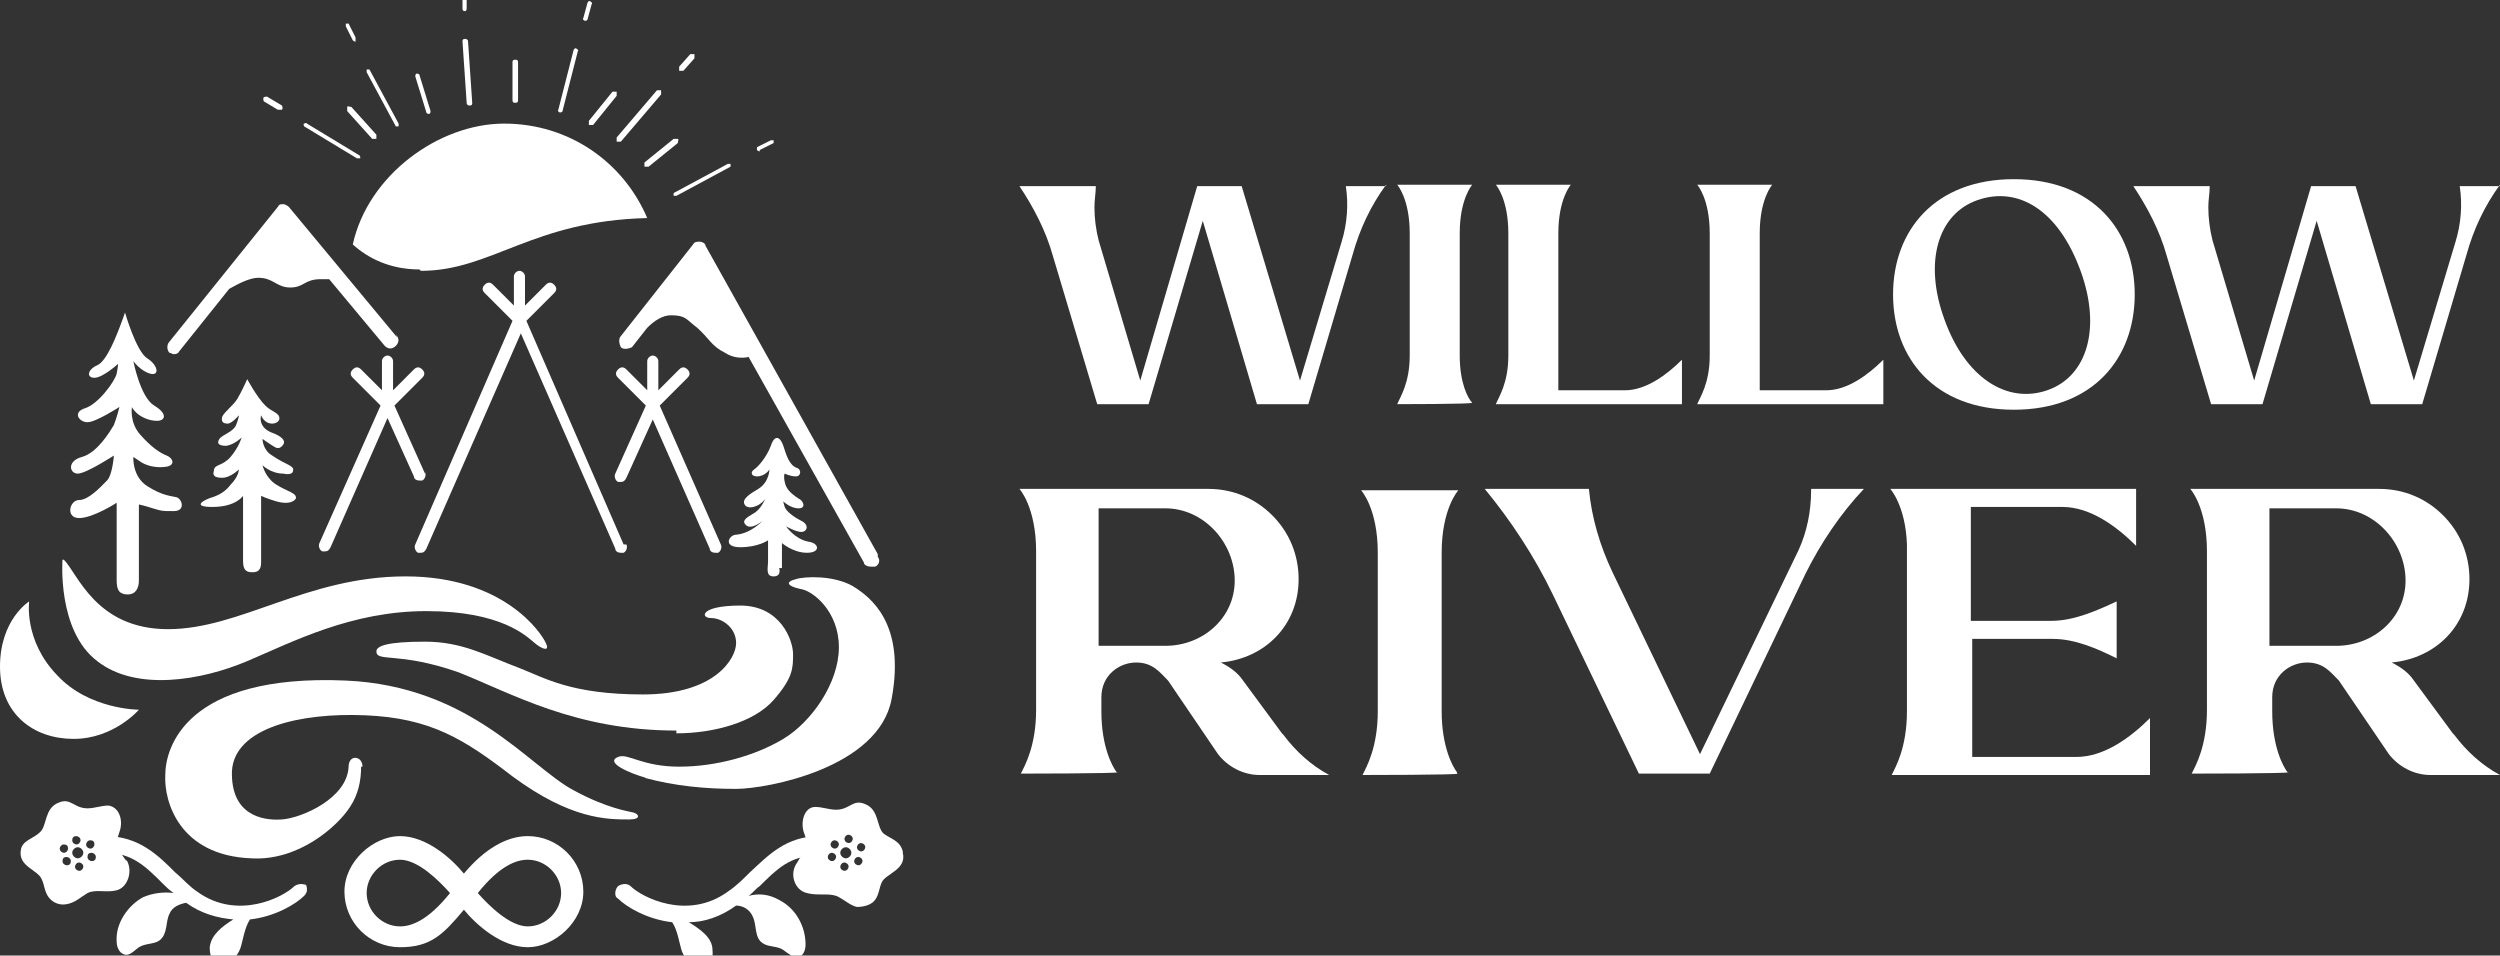 <?xml version="1.0" encoding="UTF-8"?> <svg xmlns="http://www.w3.org/2000/svg" version="1.1" viewBox="0 0 180 68.8"><rect x="0" y="0" width="180" height="68.8" fill="#333333" stroke="none"/><defs><style> .cls-1 { fill: #fff; } </style></defs><g><g id="Layer_1"><g><path class="cls-1" d="M99.8,13.3c-1.1,1.5-1.9,3.2-2.4,5l-3.2,10.8h-3.7l-3.9-13.2-3.9,13.2h-3.7l-3.2-10.7c-.5-1.8-1.4-3.5-2.4-5h5.5c0,.5-.1,1-.1,1.5,0,.8.1,1.6.3,2.4l3,10.1,4.1-14h3.2l4.2,14,3-10c.4-1.3.5-2.7.3-4h2.9s0,0,0,0Z"></path><path class="cls-1" d="M106,29h0c0,.1-5.4.1-5.4.1h0c.2-.5.9-1.5.9-3.5v-8.8c0-2.5-.9-3.5-.9-3.5h5.4s-.9,1-.9,3.5v8.8c0,2,.6,3.1.9,3.4Z"></path><path class="cls-1" d="M117,28.1c1.5,0,3-1.1,4.1-2.2v3.2h-13.4,0c.2-.5.9-1.5.9-3.5v-8.8c0-2.5-.9-3.5-.9-3.5h5.4s-.9,1-.9,3.5v11.3h4.8s0,0,0,0Z"></path><path class="cls-1" d="M131.5,28.1c1.5,0,3-1.1,4.1-2.2v3.2h-13.4,0c.2-.5.9-1.5.9-3.5v-8.8c0-2.5-.9-3.5-.9-3.5h5.4s-.9,1-.9,3.5v11.3h4.8s0,0,0,0Z"></path><path class="cls-1" d="M153.7,21.2c0,4.6-3,8.3-8.7,8.3s-8.7-3.7-8.7-8.3,3-8.3,8.7-8.3,8.7,3.7,8.7,8.3ZM147.4,28.1c2.9-1,3.9-4.5,2.4-8.6-1.6-4.4-4.5-6.1-7.4-5.1-2.9,1-3.9,4.5-2.4,8.6,1.5,4.2,4.5,6.1,7.4,5.1h0s0,0,0,0Z"></path><path class="cls-1" d="M180,13.3c-1.1,1.5-1.9,3.2-2.4,5l-3.2,10.8h-3.7l-3.9-13.2-3.9,13.2h-3.7l-3.2-10.7c-.5-1.8-1.4-3.5-2.4-5h5.5c0,.5-.1,1-.1,1.5,0,.8.1,1.6.3,2.4l3,10.1,4.1-14h3.2l4.2,14,3-10c.4-1.3.5-2.7.3-4h2.9s0,0,0,0Z"></path><path class="cls-1" d="M92.4,52.9c.9,1.2,2,2.2,3.3,2.9h-5c-1.2,0-2.3-.6-3-1.5l-3.6-5.3c-.6-.6-1.1-1.3-2.3-1.3s-2.5.9-2.5,2.5v1c0,2.6.8,4,1.1,4.4h.1c0,.1-7.1.1-7.1.1h.1c.3-.6,1.1-2,1.1-4.6v-11.4c0-3.2-1.2-4.5-1.2-4.5h13.6c1.8,0,3.4.7,4.6,1.9s1.9,2.8,1.9,4.6c0,3.3-2.4,5.7-5.6,6,.6.3,1.2.7,1.6,1.3l2.8,3.8h0s0,0,0,0ZM83.9,46.5c2.7,0,5-2,5-4.7s-2.2-5.2-5-5.2h-4.8v9.9h4.8,0,0Z"></path><path class="cls-1" d="M104.9,55.7h.1c0,.1-7,.1-7,.1h.1c.3-.6,1.1-2,1.1-4.6v-11.4c0-3.2-1.2-4.5-1.2-4.5h7s-1.2,1.3-1.2,4.5v11.4c0,2.6.8,4,1.1,4.4h0Z"></path><path class="cls-1" d="M130.4,35.2h3.8c-1.7,1.8-3.1,3.9-4.2,6.1l-6.9,14.4h-5.1l-6.2-12.9c-1.3-2.7-3-5.3-4.9-7.6h7.5c.2,2.1.8,4.1,1.7,6l6.3,13.1,7.1-14.7c.6-1.3.9-2.8.9-4.3h0c0,0,0,0,0,0Z"></path><path class="cls-1" d="M149.5,54.5c2,0,3.9-1.4,5.3-2.8v4.1h-18.7.1c.3-.6,1.1-2,1.1-4.6v-11.4c0-.2,0-.4,0-.6-.1-2.8-1.2-4-1.2-4h17.7v4.1c-1.4-1.4-3.3-2.8-5.3-2.8h-6.6v8.2h5.8c1.6,0,3.2-.7,4.7-1.4v4.1h0c-1.4-.7-3-1.4-4.6-1.4h-5.8v8.5h7.7Z"></path><path class="cls-1" d="M176.7,52.9c.9,1.2,2,2.2,3.3,2.9h-5c-1.2,0-2.3-.6-3-1.5l-3.6-5.3c-.6-.6-1.1-1.3-2.3-1.3s-2.5.9-2.5,2.5v1c0,2.6.8,4,1.1,4.4h.1c0,.1-7.1.1-7.1.1h.1c.3-.6,1.1-2,1.1-4.6v-11.4c0-3.2-1.2-4.5-1.2-4.5h13.6c1.8,0,3.4.7,4.6,1.9,1.2,1.2,1.9,2.8,1.9,4.6,0,3.3-2.4,5.7-5.6,6,.6.3,1.2.7,1.6,1.3l2.8,3.8h0s0,0,0,0ZM168.2,46.5c2.7,0,5-2,5-4.7s-2.2-5.2-5-5.2h-4.8v9.9h4.8,0Z"></path><path class="cls-1" d="M33.8,7.6c0,0-.2,0-.2-.2l-.3-4.4c0-.1,0-.2.2-.2,0,0,.2,0,.2.2l.3,4.4c0,.1,0,.2-.2.2h0Z"></path><path class="cls-1" d="M33.5.8h0c-.1,0-.2,0-.2-.2V-.5c0,0,0-.2.1-.2h0c.1,0,.2,0,.2.2V.6c0,0,0,.2-.1.2Z"></path><path class="cls-1" d="M28.7,9.1c0,0-.1,0-.2,0l-2.1-3.9c0,0,0-.2,0-.2,0,0,.2,0,.2,0l2.1,3.9c0,0,0,.2,0,.2,0,0,0,0,0,0h0Z"></path><path class="cls-1" d="M25.6,3c0,0-.1,0-.2-.1l-.5-1c0,0,0-.2,0-.2s.2,0,.2,0l.5,1c0,0,0,.2,0,.2,0,0,0,0,0,0h0Z"></path><path class="cls-1" d="M25.7,11.4s0,0,0,0l-3.8-2.3c0,0-.1-.2,0-.2,0,0,.2-.1.2,0l3.8,2.3c0,0,.1.2,0,.2,0,0,0,0-.2,0h0Z"></path><path class="cls-1" d="M20,7.9s0,0,0,0l-1-.6c0,0-.1-.2,0-.3,0,0,.2-.1.3,0l1,.6c0,0,.1.2,0,.3,0,0,0,0-.2,0h0Z"></path><path class="cls-1" d="M40.3,8.1s0,0,0,0c0,0-.2-.1-.1-.2l1.1-4.3c0,0,.1-.2.2-.1,0,0,.2.1.1.2l-1.1,4.3c0,0,0,.1-.2.1Z"></path><path class="cls-1" d="M42.1,1.5s0,0,0,0c0,0-.2-.1-.1-.2l.3-1.1c0,0,.1-.2.2-.1,0,0,.2.1.1.2l-.3,1.1c0,0,0,.1-.2.1h0Z"></path><path class="cls-1" d="M44.5,10.2s0,0-.1,0c0,0,0-.2,0-.3l2.9-3.4c0,0,.2,0,.3,0,0,0,0,.2,0,.3l-2.9,3.4s0,0-.1,0h0Z"></path><path class="cls-1" d="M49,5.1s0,0-.1,0c0,0,0-.2,0-.3l.8-.9c0,0,.2,0,.3,0,0,0,0,.2,0,.3l-.8.9s0,0-.1,0h0Z"></path><path class="cls-1" d="M48.7,14.1c0,0-.1,0-.2,0,0,0,0-.2,0-.2l3.9-2.1c0,0,.2,0,.2,0,0,0,0,.2,0,.2l-3.9,2.1s0,0,0,0h0Z"></path><path class="cls-1" d="M54.7,10.9c0,0-.1,0-.2-.1,0,0,0-.2,0-.2l1-.5c0,0,.2,0,.2,0s0,.2,0,.2l-1,.5s0,0,0,0h0Z"></path><path class="cls-1" d="M46.5,12c0,0-.1,0-.1,0,0,0,0-.2,0-.3l2.1-1.7c0,0,.2,0,.3,0s0,.2,0,.3l-2.1,1.7s0,0-.1,0Z"></path><path class="cls-1" d="M42.5,9s0,0-.1,0c0,0,0-.2,0-.3l1.7-2.1c0,0,.2,0,.3,0,0,0,0,.2,0,.3l-1.7,2.1s0,0-.1,0h0Z"></path><path class="cls-1" d="M37.1,7.4h0c-.1,0-.2,0-.2-.2v-2.7c0-.1,0-.2.2-.2h0c.1,0,.2,0,.2.2v2.7c0,.1,0,.2-.2.2h0Z"></path><path class="cls-1" d="M30.9,8.2c0,0-.2,0-.2-.1l-.8-2.6c0,0,0-.2.1-.2,0,0,.2,0,.2.1l.8,2.6c0,0,0,.2-.1.2,0,0,0,0,0,0h0Z"></path><path class="cls-1" d="M26.9,10s0,0-.1,0l-1.8-2c0,0,0-.2,0-.3s.2,0,.3,0l1.8,2c0,0,0,.2,0,.3,0,0,0,0-.1,0h0Z"></path><path class="cls-1" d="M2.1,43.3s-.4,2.8,2,5.3c2.3,2.5,5.9,2.5,5.9,2.5,0,0-1.8,2.1-4.7,2.1S0,51.4,0,48s2.1-4.7,2.1-4.7h0Z"></path><path class="cls-1" d="M4.5,40.3s-.4,5.1,2.5,7.3c2.8,2.2,7.5,1.4,10.8,0,3.3-1.4,7.5-3.6,12.9-3.6s7.2,1.8,7.8,2.3,1.1.6.8,0c-.3-.7-3-4.8-10.1-4.8s-11.9,3.8-17.1,3.8-6.5-4-7.5-5h0Z"></path><path class="cls-1" d="M26,55.2c0,1-.2,2-.8,2.9-.9,1.4-3.7,3.9-7.1,3.7-5.2-.2-6.3-4.1-6.2-6,0-1.9,1.4-7.3,13-6.8,9,.4,13.2,6.2,16.4,7.9,2.4,1.3,3.9,1.5,4.3,1.6s.6.5-.3.5c-1.6,0-4.2,0-8.4-3.1-3.5-2.7-5.9-4.2-10.6-4.4-4.7-.2-9.4.9-9.6,4-.1,3.2,2.2,3.6,3.6,3.5s4.7-1.5,4.8-3.8c0-.9,1-.8,1,0h0Z"></path><path class="cls-1" d="M46.4,56c2.2.6,4.4.8,6.6.8s10.3-1.5,11.2-6.5c1-5.4-1.5-7.3-2.8-8.1-1.4-.8-3.5-.7-4.1-.5-.8.2-.6.5.3.7.9.1,2.8,1.6,2.8,4.2s-2,5.4-4,6.6-4.8,2-7.5,2-3.7-1-4.4-.7c-1,.4.9,1.2,2,1.5h0Z"></path><path class="cls-1" d="M48.7,52.8c2.7,0,5.6-.8,7-2.4,1.4-1.6,1.4-2.3,1.4-3.3s-.9-3.5-3.8-3.5-2.9.9-2.1.9,1.8.7,1.8,1.8-1.5,3.7-6.7,3.7-7.1-1.2-8.9-1.9c-2.4-.9-4.1-1.9-6.8-1.9s-3.5.3-3.5.7c0,.8,1.6,0,5.9,1.5,3.8,1.5,8.4,4.2,15.7,4.2h0Z"></path><path class="cls-1" d="M56.3,40.9v-1.8s.8.7,1.8.7c1,0,.9-.7.1-.8-1-.2-1.6-1.1-1.6-1.1,0,0,.7.4,1.1.4s.6-.5,0-.8c-.6-.3-1.1-.7-1.2-1s-.1-.4-.1-.4c0,0,.5.5,1.1.5s.3-.6,0-.7c-.6-.4-.9-.7-1-1.2s0-.6,0-.6c0,0,.4.2.8.2s.4-.5.1-.6c-.6-.2-.8-1-1-1.6s-.6-.9-.9,0c-.3.8-.9,1.5-1.2,1.7s-.2.5.2.5c.6,0,.9-.5.9-.5,0,0,0,.9-.8,1.4-.5.3-1.2.7-1,1.1.2.4.8.2,1.1,0s.4-.4.4-.4c0,0-.3.8-.9,1.1-.5.3-.8.5-.5.8.4.4,1.2-.3,1.2-.3,0,0-.8.9-1.9,1-.5,0-1,.9.3.9s2-.5,2-.5v1.5c0,.5-.2,1.1.4,1.1s.4-.6.4-.6h0Z"></path><path class="cls-1" d="M18.8,35.9v4.6c0,.6-.3.7-.6.7s-.7,0-.7-.8v-4.7s-.5.8-2.2.8-.4-.6,0-.7c.6-.2,1-.5,1.3-.9.6-.6.6-1.1.6-1.1,0,0-.6.6-1.2.6s-.7-.2-.6-.5c0-.5.6-.3,1.2-1,.6-.7.8-1.4.8-1.4,0,0-.5.5-1.1.6-.6,0-.7-.2-.5-.5.2-.3,1-.5,1.2-1,.2-.5.2-.7.2-.7,0,0-.5.6-.8.6s-.5-.1-.4-.5c.2-.4.8-.8,1.1-1.3.3-.5.7-1.4.7-1.4,0,0,.7,1.3,1.3,1.9.4.4.9.5,1,.8.1.3-.2.5-.5.5-.6,0-.8-.6-.8-.6,0,0-.3.9.9,1.3.5.2.9.5.7.8-.2.3-.4.3-.6.2-.5-.3-.9-.6-.9-.6,0,0,0,.8.7,1.2,1,.7,1.6.7,1.5,1.1,0,.2-.3.3-.7.2-.9,0-1.5-.6-1.5-.6,0,0,.2.9,1,1.4s1.5.6,1.4,1c-.2.3-.7.4-1.4.2-.7-.2-1.1-.4-1.1-.4h0Z"></path><path class="cls-1" d="M10,36.1v5.7c0,.5-.2,1-.8,1s-.8-.3-.8-1v-5.6s-1.7,1.1-2.7,1.1-.7-1.3,0-1.3,1.6-1,2-1.4c.4-.4.5-1.8.5-1.8,0,0-2,1.3-2.6,1.3s-.8-.9.3-1.2c1.1-.3,2-1.8,2.3-2.3.2-.5.4-1.3.4-1.3,0,0-1.7,1.1-2.3,1.1s-1.1-.7-.2-1c1-.3,2.2-2,2.3-2.5s.1-.7.1-.7c0,0-1.1,1-1.7,1s-.5-.6.2-.9c.7-.3,1.4-2.2,1.6-2.7.2-.5.4-1.1.4-1.1,0,0,.8,2.8,1.6,3.3.8.5.9,1.3.2,1.1s-1.2-.9-1.2-.9c0,0,.5,2.6,1.5,3.2s.8,1.1.2,1.1-1.2-.3-1.5-.6-.3-.4-.3-.4c0,0-.2,1.1.6,2s1.4,1.3,1.9,1.5c.5.2.6.7,0,.8s-1.3,0-1.8-.3l-.6-.4s-.1,1.4,1,2.1,1.7.7,2.1.8c.4.1.7,1-.2,1-.9,0-.8,0-1.5-.2-.6-.2-1.1-.3-1.1-.3h0Z"></path><path class="cls-1" d="M28.6,24.3l-7.8-9.4c-.1-.1-.3-.2-.4-.2-.2,0-.3,0-.4.2l-7.8,9.7c-.2.2-.2.6,0,.8.1,0,.2.1.3.1s.3,0,.4-.2l3.6-4.5c.7-.4,1.5-.8,2.1-.8,1.1,0,1.3.7,2.3.7s1-.6,2.2-.6.4,0,.6,0l4,4.8c.2.2.5.3.8,0,.2-.2.3-.5,0-.8h0Z"></path><path class="cls-1" d="M63.2,39.9l-12.4-22.2c0-.2-.3-.3-.4-.3-.2,0-.4,0-.5.2l-5.2,6.6c-.2.2-.1.6,0,.8.2.2.6.1.8,0l1.1-1.4c.5-.5,1.1-.9,1.7-.9,1.1,0,1.1.3,1.9.9.9.8,1,1.3,2,1.8.6.4,1.3.4,1.7.3l8.3,14.8c0,.2.3.3.5.3s.2,0,.3,0c.3-.1.4-.5.2-.7h0Z"></path><path class="cls-1" d="M30.3,19.5c5.1,0,8-3.6,16.3-3.8-1.7-4-5.6-6.8-10.3-6.8s-9.8,3.7-10.9,8.7c1.1,1,2.7,1.8,4.8,1.8h0Z"></path><path class="cls-1" d="M44.9,39.2l-7-16.1,2-2c.2-.2.2-.4,0-.6-.2-.2-.4-.2-.6,0l-1.5,1.5v-2.1c0-.2-.2-.4-.4-.4s-.4.2-.4.4v2.1l-1.5-1.5c-.2-.2-.4-.2-.6,0s-.2.4,0,.6l2,2-7,16.1c-.1.2,0,.5.2.6,0,0,.1,0,.2,0,.2,0,.3-.1.4-.3l6.8-15.5,6.8,15.5c0,.2.2.3.4.3s.1,0,.2,0c.2-.1.3-.4.2-.6h0Z"></path><path class="cls-1" d="M51.9,39.2l-4.4-10,2-2c.2-.2.2-.4,0-.6-.2-.2-.4-.2-.6,0l-1.5,1.5v-2.1c0-.2-.2-.4-.4-.4s-.4.2-.4.4v2.1l-1.5-1.5c-.2-.2-.4-.2-.6,0s-.2.4,0,.6l2,2-2.2,4.9c-.1.2,0,.5.2.6,0,0,.1,0,.2,0,.2,0,.3-.1.4-.3l1.9-4.2,4.1,9.3c0,.2.2.3.4.3s.1,0,.2,0c.2-.1.3-.4.2-.6h0Z"></path><path class="cls-1" d="M30.6,34.1l-2.2-4.9,2-2c.2-.2.2-.4,0-.6-.2-.2-.4-.2-.6,0l-1.5,1.5v-2.1c0-.2-.2-.4-.4-.4s-.4.2-.4.4v2.1l-1.5-1.5c-.2-.2-.4-.2-.6,0s-.2.4,0,.6l2,2-4.4,9.9c-.1.2,0,.5.2.6,0,0,.1,0,.2,0,.2,0,.3-.1.4-.3l4.1-9.3,1.9,4.2c0,.2.2.3.4.3s.1,0,.2,0c.2-.1.3-.4.2-.6h0Z"></path><path class="cls-1" d="M38,60.2c-1.5,0-3.1.9-4.6,2.7-.9-1.1-2.7-2.7-4.6-2.7s-4,1.8-4,4,1.8,4,4,4,3.1-.9,4.6-2.7c.9,1.1,2.7,2.7,4.6,2.7s4-1.8,4-4-1.8-4-4-4h0ZM28.8,66.7c-1.3,0-2.4-1.1-2.4-2.4s1.1-2.4,2.4-2.4,2.8,1.5,3.6,2.4c-1.6,2-2.8,2.4-3.6,2.4h0ZM38,66.7c-1.3,0-2.8-1.5-3.6-2.4,1.6-2,2.8-2.4,3.6-2.4,1.3,0,2.4,1.1,2.4,2.4s-1.1,2.4-2.4,2.4h0Z"></path><path class="cls-1" d="M59.4,60.4c-.1-.1-.3-.2-.4-.2,0,0,0,0,0,0-2.4,0-3.7,1.4-5,2.6-.5.5-1,1-1.6,1.4-2.9,2.1-6.2.4-7-.4-.2-.2-.6-.2-.9,0-.1.1-.2.3-.2.5,0,.1,0,.3.2.4.6.6,2.1,1.5,3.9,1.7.4.6.5,1.5.7,2.1.2.5.6.9,1.1,1,.6,0,1.2,0,1.1-1.1,0-.9-.9-1.5-1.7-2,1.1,0,2.3-.4,3.4-1.2.5,0,1,.3,1.2.8.3.6.1,1.5.7,1.9.4.3,1.1.2,1.5.5.3.2.7.6,1.1.5.4-.1.5-.6.5-.9,0-1.3-.7-2.6-1.9-3.2h0c-.7-.4-1.4-.5-2.2-.3.3-.2.5-.5.8-.7,1.2-1.2,2.2-2.2,4.1-2.2s0,0,0,0c.2,0,.3,0,.4-.2.1-.1.2-.3.2-.4,0-.2,0-.3-.2-.4h0Z"></path><path class="cls-1" d="M65,61.3c-.2-.8-.9-.9-1.4-1.3-.5-.5-.3-1.7-1.3-2.1-.9-.4-1.1.4-2.1.4-.5,0-1-.2-1.5-.2-.8,0-1.1,1.1-.8,1.9,0,0,0,0,0,0,.4,1,0,1.2-.5,2.1-.6.8-.2,2,.7,2.2.7.2,1.5,0,2.1.2.5.2,1,.7,1.5.8.4,0,1-.1,1.3-.5.3-.4.3-.9.5-1.3.3-.6,1.8-.9,1.5-2.1h0ZM59.9,62c-.1,0-.3-.1-.3-.3,0-.1.1-.3.3-.3.1,0,.3.1.3.3,0,.1-.1.3-.3.3ZM60.1,61.1c-.1,0-.3-.1-.3-.3,0-.1.1-.3.3-.3.1,0,.3.1.3.3,0,.1-.1.3-.3.3h0ZM60.8,62.7c-.1,0-.3-.1-.3-.3,0-.1.1-.3.3-.3.1,0,.3.1.3.3,0,.1-.1.3-.3.3ZM60.9,61.8c-.2,0-.4-.2-.4-.4,0-.2.2-.4.4-.4.2,0,.4.2.4.4,0,.2-.2.4-.4.4ZM61.1,60.7c-.1,0-.3-.1-.3-.3,0-.1.1-.3.3-.3.1,0,.3.1.3.3,0,.1-.1.3-.3.3h0ZM61.8,62.3c-.1,0-.3-.1-.3-.3,0-.1.1-.3.3-.3.1,0,.3.1.3.3,0,.1-.1.3-.3.3h0ZM62,61.3c-.1,0-.3-.1-.3-.3,0-.1.1-.3.3-.3.1,0,.3.1.3.3,0,.1-.1.3-.3.3h0Z"></path><path class="cls-1" d="M22.1,63.8c-.2-.2-.6-.2-.9,0-.8.8-4.1,2.5-7,.4-.6-.4-1-.9-1.6-1.4-1.2-1.2-2.6-2.6-5-2.6s0,0,0,0c-.2,0-.3,0-.4.2-.1.1-.2.3-.2.4,0,.2,0,.3.2.4.1.1.3.2.4.2,0,0,0,0,0,0,1.9,0,2.9,1,4.1,2.2.2.2.5.5.8.7-.7-.1-1.5,0-2.2.3h0c-1.1.6-2,1.9-1.9,3.2,0,.4.2.8.5.9.4.2.8-.3,1.1-.5.5-.3,1.1-.2,1.5-.5.6-.5.4-1.3.7-1.9.2-.5.7-.7,1.2-.8,1.1.8,2.3,1.1,3.4,1.2-.8.5-1.6,1.1-1.7,2,0,1.1.5,1.1,1.1,1.1.5,0,.9-.5,1.1-1,.2-.6.3-1.5.7-2.1,1.8-.2,3.3-1.1,3.9-1.7,0,0,.2-.2.2-.4,0-.2,0-.4-.2-.5h0Z"></path><path class="cls-1" d="M9.1,62c-.6-.9-.9-1-.5-2.1,0,0,0,0,0,0,.3-.8,0-1.8-.8-1.9-.5,0-1,.2-1.5.2-1,0-1.2-.8-2.1-.4-1,.4-.8,1.6-1.3,2.1-.5.5-1.3.6-1.4,1.3-.2,1.2,1.2,1.4,1.5,2.1.2.4.2.9.5,1.3.3.4.8.6,1.3.5.6-.1,1-.5,1.5-.8.6-.3,1.4,0,2.1-.2.8-.2,1.2-1.4.7-2.2h0ZM4.3,61.1c0-.1.1-.3.3-.3s.3.1.3.3c0,.1-.1.3-.3.3-.1,0-.3-.1-.3-.3h0ZM4.8,62.3c-.1,0-.3-.1-.3-.3s.1-.3.3-.3c.1,0,.3.1.3.3s-.1.3-.3.3h0ZM5.5,60.2c.1,0,.3.1.3.3,0,.1-.1.3-.3.3-.1,0-.3-.1-.3-.3s.1-.3.3-.3h0ZM5.7,62.7c-.1,0-.3-.1-.3-.3,0-.1.1-.3.3-.3.1,0,.3.1.3.3,0,.1-.1.3-.3.3ZM5.6,61.8c-.2,0-.4-.2-.4-.4,0-.2.2-.4.4-.4.2,0,.4.2.4.4,0,.2-.2.4-.4.4ZM6.2,60.8c0-.1.1-.3.3-.3s.3.1.3.3c0,.1-.1.3-.3.3-.1,0-.3-.1-.3-.3h0ZM6.6,62c-.1,0-.3-.1-.3-.3s.1-.3.3-.3c.1,0,.3.1.3.3s-.1.3-.3.3Z"></path></g></g></g></svg> 